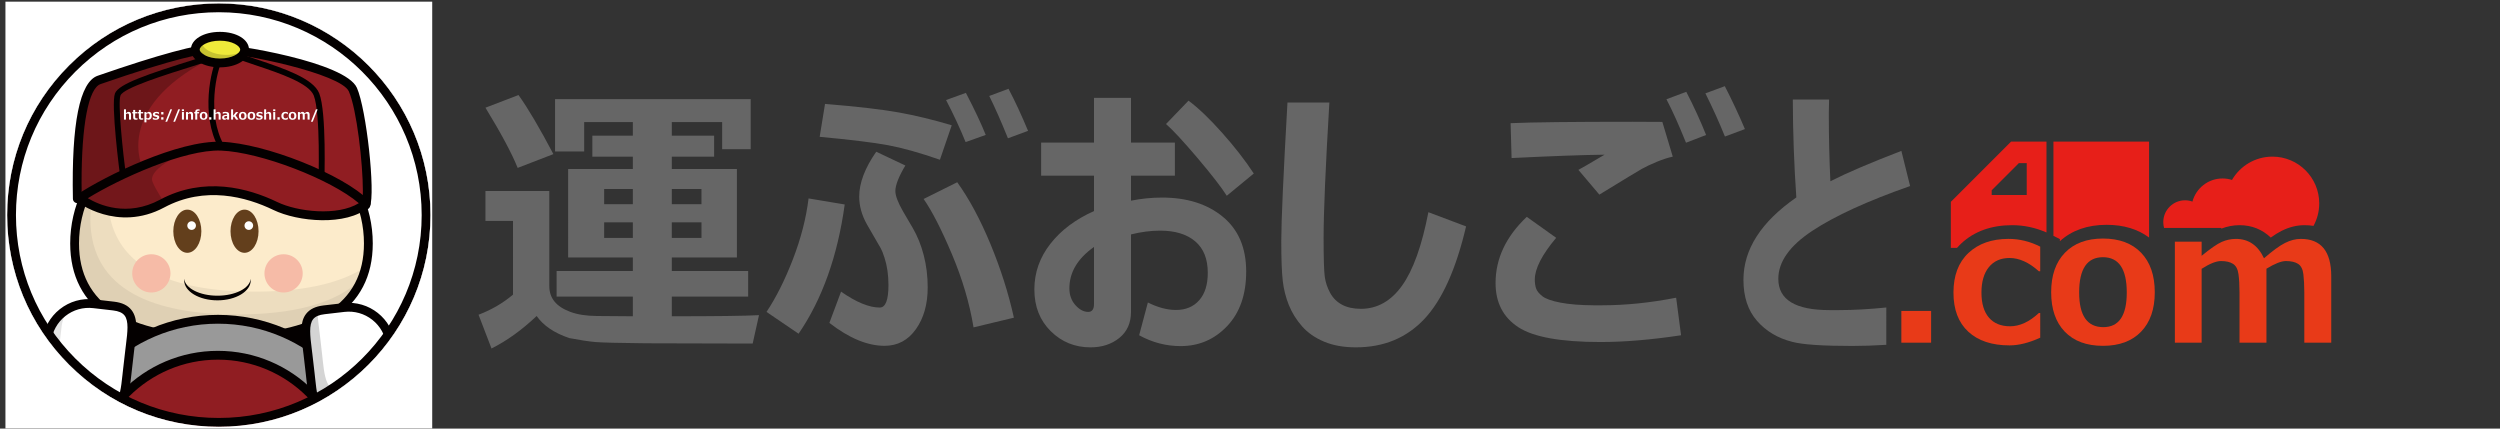 <?xml version="1.0" encoding="utf-8"?>
<!-- Generator: Adobe Illustrator 16.0.0, SVG Export Plug-In . SVG Version: 6.00 Build 0)  -->
<!DOCTYPE svg PUBLIC "-//W3C//DTD SVG 1.1//EN" "http://www.w3.org/Graphics/SVG/1.1/DTD/svg11.dtd">
<svg version="1.1" id="レイヤー_2" xmlns="http://www.w3.org/2000/svg" xmlns:xlink="http://www.w3.org/1999/xlink" x="0px"
	 y="0px" width="350px" height="60px" viewBox="0 0 350 60" enable-background="new 0 0 350 60" xml:space="preserve">
<rect x="0" y="0" width="350" height="60" fill="#333333" stroke="none"/>
<g>
	<path fill="#FFFFFF" d="M9.679,9.157C4.082,14.754,1,22.196,1,30.113s3.082,15.358,8.679,20.956
		c5.598,5.596,13.04,8.68,20.956,8.68c16.341,0,29.635-13.295,29.635-29.635c0-16.341-13.294-29.636-29.635-29.636
		C22.719,0.477,15.277,3.56,9.679,9.157z"/>
</g>
<path fill="#666666" d="M106.26,44.12l-0.886,3.979L90.41,48.06c-3.834-0.04-6.196-0.1-7.089-0.177
	c-0.892-0.079-2.099-0.263-3.623-0.553c-2.1-0.709-3.623-1.737-4.568-3.091c-2.061,1.956-4.167,3.473-6.32,4.549l-1.812-4.725
	c1.824-0.696,3.433-1.636,4.824-2.817V30.93h-3.859v-4.194h8.939v13.31c0,0.84,0.239,1.56,0.718,2.157
	c0.479,0.597,1.218,1.083,2.216,1.455c0.997,0.376,2.238,0.569,3.721,0.582l5.041,0.04v-2.758H77.926v-3.583h10.672v-1.892h-9.057
	V23.663h9.057v-1.732h-5.67v-2.935h5.67v-1.909h-6.813v4.116H77.71v-7.325h27.388v7.009H101.1v-3.8h-7.049v1.909h5.927v2.935h-5.927
	v1.732h9.117v12.384h-9.117v1.892h10.691v3.583H94.051v2.758C100.273,44.279,104.343,44.227,106.26,44.12z M77.474,21.576
	l-5.001,1.93c-0.802-2.008-2.305-4.817-4.509-8.428l4.627-1.773C73.902,15.131,75.531,17.888,77.474,21.576z M84.582,28.586h4.016
	v-2.127h-4.016V28.586z M88.598,31.126h-4.016v2.185h4.016V31.126z M94.051,28.586h4.156v-2.127h-4.156V28.586z M98.208,31.126
	h-4.156v2.185h4.156V31.126z"/>
<path fill="#666666" d="M118.26,28.626c-0.997,7.231-3.15,13.264-6.458,18.095l-4.49-3.054c1.339-2.007,2.57-4.462,3.692-7.362
	c1.122-2.902,1.854-5.743,2.196-8.526L118.26,28.626z M133.243,17.54l-1.653,4.825c-2.835-0.985-5.26-1.665-7.275-2.038
	c-2.016-0.375-5.201-0.765-9.56-1.172l0.749-4.607c4.489,0.367,7.922,0.765,10.297,1.191
	C128.177,16.165,130.658,16.766,133.243,17.54z M116.113,45.206l1.635-4.374c2.126,1.482,3.931,2.225,5.414,2.225
	c0.815,0,1.222-1.05,1.222-3.15c0-0.695-0.046-1.364-0.138-2.008c-0.092-0.642-0.233-1.257-0.424-1.84
	c-0.19-0.584-0.357-1.008-0.502-1.271c-0.144-0.263-0.801-1.396-1.969-3.406c-0.708-1.272-1.063-2.561-1.063-3.859
	c0-1.902,0.794-3.997,2.383-6.281l4.076,1.929c-0.932,1.563-1.398,2.757-1.398,3.583c0,0.644,0.361,1.596,1.083,2.856l1.339,2.283
	c0.668,1.142,1.187,2.426,1.555,3.85c0.367,1.425,0.551,2.924,0.551,4.499c0,2.35-0.551,4.297-1.655,5.849
	c-1.102,1.55-2.565,2.323-4.389,2.323C121.443,48.414,118.87,47.343,116.113,45.206z M141.946,44.475l-5.65,1.358
	c-0.552-3.359-1.562-6.779-3.032-10.257c-1.471-3.479-2.791-6.051-3.958-7.719l4.706-2.343c1.681,2.337,3.232,5.225,4.658,8.663
	C140.092,37.617,141.187,41.049,141.946,44.475z M138.001,18.889l-2.816,1.004c-0.773-1.903-1.685-3.865-2.737-5.887l2.777-1.004
	C136.446,15.352,137.372,17.314,138.001,18.889z M143.929,18.319l-2.816,1.042c-0.984-2.429-1.859-4.404-2.62-5.926l2.699-1.005
	C142.099,14.15,143.01,16.113,143.929,18.319z"/>
<path fill="#666666" d="M159.48,46.937l1.221-4.589c1.392,0.697,2.704,1.047,3.936,1.047c1.367,0,2.449-0.454,3.251-1.36
	c0.801-0.905,1.201-2.186,1.201-3.841c0-1.941-0.587-3.413-1.763-4.409c-1.174-0.998-2.811-1.496-4.911-1.496
	c-1.314,0-2.672,0.178-4.076,0.53v10.849c0,1.549-0.545,2.764-1.635,3.644s-2.434,1.318-4.036,1.318
	c-2.179,0-4.034-0.753-5.563-2.263s-2.294-3.458-2.294-5.849c0-2.35,0.749-4.478,2.246-6.389c1.498-1.91,3.531-3.436,6.103-4.578
	v-4.962h-7.403v-4.627h7.403v-6.261h5.179v6.261h6.144v4.627h-6.144v3.505c1.444-0.288,2.894-0.434,4.351-0.434
	c3.49,0,6.326,0.896,8.505,2.688c2.18,1.791,3.271,4.348,3.271,7.669c0,3.215-0.886,5.758-2.66,7.63
	c-1.772,1.871-3.945,2.806-6.515,2.806C163.253,48.453,161.319,47.947,159.48,46.937z M153.16,34.571
	c-2.298,1.628-3.446,3.558-3.446,5.789c0,0.945,0.283,1.733,0.847,2.364c0.564,0.627,1.161,0.942,1.792,0.942
	c0.539,0,0.807-0.372,0.807-1.12V34.571z M175.529,24.294l-3.781,3.111c-0.749-1.183-2.104-2.93-4.066-5.248
	c-1.963-2.316-3.442-3.916-4.439-4.795l3.149-3.269c1.364,1.011,2.935,2.511,4.706,4.5
	C172.871,20.583,174.347,22.482,175.529,24.294z"/>
<path fill="#666666" d="M205.251,31.697c-1.404,5.984-3.352,10.305-5.838,12.956c-2.488,2.652-5.688,3.976-9.599,3.976
	c-1.694,0-3.174-0.265-4.44-0.795c-1.267-0.533-2.297-1.252-3.092-2.157c-0.793-0.904-1.407-1.894-1.84-2.962
	c-0.433-1.072-0.719-2.207-0.857-3.407c-0.138-1.2-0.206-3.063-0.206-5.582c0-2.758,0.289-9.216,0.867-19.376h5.866
	c-0.539,9.071-0.808,15.378-0.808,18.923c0,2.888,0.056,4.72,0.167,5.492c0.111,0.776,0.361,1.52,0.748,2.235
	c0.389,0.716,0.939,1.268,1.656,1.654c0.714,0.388,1.597,0.581,2.647,0.581c2.296,0,4.22-1.082,5.769-3.248
	c1.55-2.167,2.776-5.592,3.683-10.279L205.251,31.697z"/>
<path fill="#666666" d="M235.349,46.937c-4.174,0.629-7.934,0.946-11.282,0.946c-5.565,0-9.405-0.696-11.52-2.087
	c-2.112-1.391-3.168-3.448-3.168-6.164c0-3.426,1.456-6.519,4.37-9.273l4.116,2.934c-1.996,2.376-2.993,4.325-2.993,5.848
	c0,0.46,0.058,0.87,0.177,1.23c0.118,0.362,0.41,0.725,0.876,1.095c0.465,0.366,1.313,0.668,2.54,0.903
	c1.227,0.237,2.786,0.361,4.676,0.374h1.104c3.32,0,6.793-0.354,10.415-1.063L235.349,46.937z M234.187,21.931
	c-0.682,0.145-1.44,0.391-2.273,0.739c-0.834,0.348-1.52,0.673-2.058,0.974c-0.539,0.301-2.521,1.503-5.947,3.604l-2.934-3.466
	c0.406-0.211,1.63-0.919,3.663-2.126c-3.111,0.038-7.449,0.197-13.016,0.472l-0.138-4.883c2.98-0.131,8.665-0.197,17.052-0.197
	c1.93,0,3.329,0.006,4.193,0.02L234.187,21.931z M238.854,18.898l-2.815,1.083c-0.998-2.481-1.909-4.509-2.738-6.084l2.777-1.044
	C237.113,14.849,238.039,16.864,238.854,18.898z M244.288,18.071l-2.796,1.043c-0.814-2.008-1.728-4.023-2.736-6.045l2.717-1.004
	C242.472,13.995,243.408,15.998,244.288,18.071z"/>
<path fill="none" d="M285.093,40.533l-0.638-0.571c-0.956-0.853-1.829-1.285-2.597-1.285c-0.704,0-0.977,0.217-1.166,0.453
	c-0.445,0.549-0.539,1.475-0.539,2.155c0,0.95,0.175,1.655,0.502,2.04c0.112,0.129,0.374,0.434,1.263,0.434
	c0.769,0,1.608-0.422,2.501-1.255l0.646-0.604h0.384c-0.012-0.218-0.017-0.438-0.017-0.665c0-0.238,0.008-0.471,0.019-0.702H285.093
	z"/>
<path fill="none" d="M294.925,38.566c-0.475,0-0.563,0.133-0.642,0.249c-0.137,0.201-0.45,0.843-0.45,2.457
	c0,2.607,0.714,2.607,1.142,2.607c0.455,0,0.537-0.121,0.609-0.23c0.129-0.19,0.435-0.811,0.435-2.377
	c0-1.614-0.315-2.256-0.45-2.457C295.489,38.699,295.402,38.566,294.925,38.566z"/>
<path fill="#E71F19" d="M288.384,33.765c1.671-1.519,3.868-2.291,6.541-2.291c2.372,0,4.365,0.599,5.946,1.782V19.821h-13.39v13.195
	l0.902,0.459V33.765z"/>
<path fill="#E71F19" d="M274.56,34.102c1.822-1.712,4.228-2.578,7.151-2.578c1.646,0,3.255,0.344,4.795,1.021V19.821h-4.952
	l-8.438,8.438v6.44h0.87C274.167,34.493,274.356,34.292,274.56,34.102z M278.837,26.637l3.795-3.795h1.11v4.462h-4.905V26.637z"/>
<path fill="#E71F19" d="M310.979,32.01c0.824-0.317,1.681-0.486,2.56-0.486c1.712,0,3.2,0.608,4.367,1.735
	c0.539-0.386,1.033-0.694,1.484-0.921l0,0c1.069-0.542,2.156-0.814,3.233-0.814c0.457,0,0.875,0.036,1.267,0.098
	c0.511-0.933,0.802-2.004,0.802-3.143c0-3.618-2.933-6.551-6.55-6.551c-2.42,0-4.531,1.311-5.664,3.263
	c-0.418-0.133-0.86-0.206-1.322-0.206c-2.023,0-3.716,1.373-4.216,3.237c-0.32-0.114-0.667-0.181-1.027-0.181
	c-1.688,0-3.056,1.369-3.056,3.058c0,0.282,0.042,0.555,0.113,0.814h8.009C310.979,31.913,310.979,32.002,310.979,32.01z"/>
<g>
	<defs>
		<circle id="SVGID_1_" cx="30.635" cy="30.729" r="29.018"/>
	</defs>
	<clipPath id="SVGID_2_">
		<use xlink:href="#SVGID_1_"  overflow="visible"/>
	</clipPath>
	<g clip-path="url(#SVGID_2_)">
		<g>
			<g>
				<g>
					<rect x="18.022" y="68.174" fill="#42BBBC" enable-background="new    " width="25.125" height="13.252"/>
					<path fill="#040000" d="M18.022,67.557c-0.342,0-0.618,0.275-0.618,0.617v13.252c0,0.342,0.276,0.619,0.618,0.619h25.125
						c0.341,0,0.618-0.277,0.618-0.619V68.174c0-0.342-0.276-0.617-0.618-0.617H18.022z M42.531,68.791c0,1.066,0,10.951,0,12.018
						c-1.146,0-22.746,0-23.892,0c0-1.066,0-10.951,0-12.018C19.785,68.791,41.385,68.791,42.531,68.791z"/>
				</g>
				<path opacity="0.45" fill="#040000" d="M31.073,82.205c0,0.268-0.219,0.486-0.488,0.486l0,0c-0.27,0-0.487-0.219-0.487-0.486
					v-6.424c0-0.27,0.217-0.488,0.487-0.488l0,0c0.269,0,0.488,0.219,0.488,0.488V82.205z"/>
			</g>
			<rect x="17.955" y="73.244" opacity="0.14" fill="#040000" width="25.361" height="2.564"/>
		</g>
		<g>
			<g>
				<g>
					<g>
						<rect x="17.723" y="80.479" fill="#BF8516" enable-background="new    " width="25.72" height="6.48"/>
						<path fill="#040000" d="M17.723,79.861c-0.341,0-0.617,0.277-0.617,0.617v6.48c0,0.34,0.276,0.617,0.617,0.617h25.72
							c0.341,0,0.618-0.277,0.618-0.617v-6.48c0-0.34-0.277-0.617-0.618-0.617H17.723z M42.825,81.096c0,0.902,0,4.34,0,5.244
							c-1.147,0-23.338,0-24.485,0c0-0.904,0-4.342,0-5.244C19.487,81.096,41.678,81.096,42.825,81.096z"/>
					</g>
					<polygon fill="#040000" points="30.994,84.303 30.171,84.303 29.759,80.6 31.406,80.6 					"/>
				</g>
				<g>
					<g>
						<path fill="#BF8516" enable-background="new    " d="M42.156,82.813c2.344,0,6.391,1.793,6.391,5.211s0,5.371,0,5.371
							s-3.408,2.117-8.523,2.117c-5.113,0-9.373-0.977-9.373-1.953c0-0.979,0-4.885,0-6.512
							C30.651,85.418,36.829,82.813,42.156,82.813z"/>
						<path fill="#040000" d="M30.034,87.047v6.512c0,2.541,9.892,2.57,9.991,2.57c5.231,0,8.704-2.119,8.85-2.209
							c0.181-0.113,0.291-0.311,0.291-0.525v-5.371c0-3.879-4.493-5.828-7.009-5.828C37.148,82.195,30.034,84.703,30.034,87.047z
							 M31.269,87.047c0-0.957,5.414-3.617,10.887-3.617c2.015,0,5.774,1.578,5.774,4.594c0,0,0,4.373,0,5.006
							c-0.875,0.467-3.829,1.865-7.906,1.865c-5.056,0-8.343-0.918-8.755-1.43C31.269,93.285,31.269,87.047,31.269,87.047z"/>
					</g>
					<g>
						<path fill="#BF8516" enable-background="new    " d="M18.933,82.977c-2.345,0-6.392,1.791-6.392,5.209c0,3.42,0,5.373,0,5.373
							s3.408,2.115,8.521,2.115c5.114,0,9.375-0.977,9.375-1.953s0-4.883,0-6.512S24.259,82.977,18.933,82.977z"/>
						<path fill="#040000" d="M11.924,88.186v5.373c0,0.213,0.11,0.41,0.292,0.523c0.146,0.09,3.618,2.209,8.847,2.209
							c0.101,0,9.993-0.029,9.993-2.57v-6.512c0-2.342-7.116-4.85-12.123-4.85C16.417,82.359,11.924,84.309,11.924,88.186z
							 M13.159,88.186c0-3.016,3.758-4.592,5.774-4.592c5.473,0,10.887,2.658,10.887,3.615c0,0,0,6.24,0,6.42
							c-0.413,0.51-3.701,1.428-8.758,1.428c-4.076,0-7.029-1.396-7.904-1.865C13.159,92.559,13.159,88.186,13.159,88.186z"/>
					</g>
				</g>
				<path opacity="0.13" fill="#040000" d="M32.978,85.498c-1.046,1.426,1.981,5.523,15.57,2.525
					c0.007,2.699,0.292,5.455,0.292,5.455s-8.119,4.189-18.402,0.242c0.26-2.24,0.641-6.891,0.641-6.891S31.742,85.5,32.978,85.498z
					"/>
				<path opacity="0.14" fill="#040000" d="M13.031,87.588c2.755,1.9,16.362,0.951,15.483-1.994c2.137,1.453,1.995,1.9,1.995,1.9
					l-0.19,6.553c0,0-9.403,3.42-17.856-0.283C12.272,90.914,13.031,87.588,13.031,87.588z"/>
				
					<ellipse transform="matrix(0.971 0.238 -0.238 0.971 21.661 -8.038)" opacity="0.52" fill="#FFFFFF" cx="44.137" cy="85.737" rx="2.328" ry="1.185"/>
			</g>
			
				<ellipse transform="matrix(0.975 -0.222 0.222 0.975 -18.552 6.195)" opacity="0.52" fill="#FFFFFF" cx="18.288" cy="85.642" rx="2.328" ry="1.187"/>
		</g>
		<g>
			<path fill="#901D22" stroke="#040000" stroke-width="3" stroke-linecap="round" stroke-linejoin="round" d="M46.997,70.398
				c0,0.818-0.333,1.563-0.87,2.1s-1.278,0.867-2.098,0.867H29.606H17.241c-0.82,0-1.561-0.33-2.099-0.867
				c-0.537-0.537-0.868-1.281-0.868-2.1v-9.615l3.338-10.438c0-0.82,0.331-1.561,0.869-2.098c0.537-0.537,1.279-0.869,2.099-0.869
				h20.111c0.82,0,1.561,0.332,2.098,0.869s0.87,1.277,0.87,2.098l3.338,10.438V70.398z"/>
			<path fill="#040000" d="M40.691,46.762H20.58c-0.958,0-1.859,0.371-2.535,1.051c-0.644,0.643-1.002,1.49-1.036,2.396
				c-0.032,0.096-3.323,10.387-3.323,10.387c-0.02,0.061-0.03,0.123-0.03,0.188v9.615c0,0.959,0.373,1.859,1.05,2.535
				c0.677,0.678,1.577,1.051,2.535,1.051H44.03c0.958,0,1.858-0.373,2.535-1.051c0.677-0.676,1.05-1.576,1.05-2.535v-9.615
				c0-0.064-0.01-0.127-0.03-0.188c0,0-3.291-10.291-3.323-10.387c-0.035-0.906-0.393-1.754-1.037-2.396
				C42.549,47.133,41.648,46.762,40.691,46.762z M18.2,50.535c0.019-0.063,0.029-0.125,0.029-0.189c0-0.627,0.245-1.217,0.688-1.66
				c0.444-0.445,1.034-0.689,1.662-0.689h20.111c0.628,0,1.218,0.244,1.661,0.688c0.445,0.445,0.69,1.035,0.69,1.662
				c0,0.064,0.01,0.127,0.029,0.189c0,0,3.251,10.164,3.31,10.344c0,0.189,0,9.52,0,9.52c0,0.627-0.245,1.219-0.689,1.662
				c-0.443,0.443-1.034,0.688-1.661,0.688H17.241c-0.628,0-1.218-0.244-1.662-0.688c-0.444-0.443-0.688-1.033-0.688-1.662
				c0,0,0-9.33,0-9.52C14.949,60.699,18.2,50.535,18.2,50.535z"/>
		</g>
		<g>
			<g>
				<path fill="#42BBBC" enable-background="new    " d="M44.385,71.535c0,1.229-0.997,2.225-2.226,2.225H19.11
					c-1.229,0-2.225-0.996-2.225-2.225v-7.223c0-1.229,0.996-2.225,2.225-2.225h23.049c1.229,0,2.226,0.996,2.226,2.225V71.535z"/>
				<path fill="#040000" d="M19.11,61.469c-0.759,0-1.474,0.297-2.01,0.834s-0.832,1.25-0.832,2.01v7.223
					c0,1.566,1.274,2.842,2.842,2.842h23.049c1.568,0,2.843-1.275,2.843-2.842v-7.223c0-0.76-0.294-1.473-0.832-2.01
					c-0.537-0.537-1.252-0.834-2.011-0.834H19.11z M17.503,71.535v-7.223c0-0.43,0.167-0.832,0.471-1.137
					c0.303-0.305,0.707-0.471,1.136-0.471h23.049c0.431,0,0.833,0.166,1.138,0.471c0.304,0.305,0.471,0.707,0.471,1.137v7.223
					c0,0.887-0.721,1.607-1.608,1.607H19.11C18.224,73.143,17.503,72.422,17.503,71.535z"/>
			</g>
			<path opacity="0.18" fill="#040000" d="M42.159,71.289H19.11c-1.229,0-2.225-0.994-2.225-2.225v2.471
				c0,1.229,0.996,2.225,2.225,2.225h23.049c1.229,0,2.226-0.996,2.226-2.225v-2.471C44.385,70.295,43.388,71.289,42.159,71.289z"/>
			<path opacity="0.18" fill="#040000" d="M19.11,64.557h23.049c1.229,0,2.226,0.998,2.226,2.227v-2.471
				c0-1.229-0.997-2.225-2.226-2.225H19.11c-1.229,0-2.225,0.996-2.225,2.225v2.471C16.885,65.555,17.881,64.557,19.11,64.557z"/>
		</g>
		<path opacity="0.38" fill="#FFFFFF" d="M42.983,65.885c0,0.236-0.191,0.428-0.428,0.428h-23.84c-0.236,0-0.428-0.191-0.428-0.428
			l0,0c0-0.236,0.192-0.428,0.428-0.428h23.84C42.792,65.457,42.983,65.648,42.983,65.885L42.983,65.885z"/>
		<g>
			<g>
				<g>
					<g>
						<path fill="#FCEBCB" enable-background="new    " d="M51.571,34.088c0,10.156-9.206,13.371-20.563,13.371
							c-11.357,0-20.563-3.215-20.563-13.371c0-10.157,9.206-18.391,20.563-18.391C42.365,15.697,51.571,23.931,51.571,34.088z"/>
						<path fill="#040000" d="M9.828,34.088c0,9.15,7.324,13.988,21.18,13.988c13.856,0,21.18-4.838,21.18-13.988
							c0-10.481-9.501-19.008-21.18-19.008C19.328,15.08,9.828,23.606,9.828,34.088z M11.062,34.088
							c0-9.8,8.948-17.774,19.946-17.774c10.999,0,19.945,7.974,19.945,17.774c0,8.461-6.71,12.754-19.945,12.754
							C17.772,46.842,11.062,42.549,11.062,34.088z"/>
					</g>
					<path opacity="0.06" fill="#040000" d="M15.109,27.458c0-2.193,0.431-4.294,1.218-6.243c-3.637,3.316-5.882,7.859-5.882,12.873
						c0,10.156,9.206,13.371,20.563,13.371c10.042,0,18.397-2.516,20.198-10.119c-3.77,2.525-9.329,3.488-15.533,3.488
						C24.316,40.828,15.109,37.615,15.109,27.458z"/>
					<path opacity="0.06" fill="#040000" d="M12.654,30.651c0-2.627,0.621-5.122,1.729-7.381c-2.475,3.036-3.938,6.773-3.938,10.818
						c0,10.156,9.206,13.371,20.563,13.371c9.321,0,17.189-2.168,19.711-8.563c-3.623,3.76-10.105,5.123-17.501,5.123
						C21.861,44.02,12.654,40.807,12.654,30.651z"/>
				</g>
			</g>
			<g>
				<path fill="#040000" d="M30.444,41.398c-2.49,0-4.52-1.041-4.648-2.35c-0.007,0.064-0.014,0.129-0.014,0.193
					c0,1.551,2.088,2.807,4.662,2.807c2.573,0,4.661-1.256,4.661-2.807c0-0.064-0.006-0.129-0.012-0.193
					C34.964,40.357,32.935,41.398,30.444,41.398z"/>
				<g>
					<circle fill="#F6BBA7" cx="21.187" cy="38.273" r="2.678"/>
					<circle fill="#F6BBA7" cx="39.701" cy="38.273" r="2.678"/>
				</g>
				<g>
					<ellipse fill="#633F1C" cx="26.227" cy="32.371" rx="1.964" ry="3.023"/>
					<path fill="#FFFFFF" d="M27.432,31.58c0,0.336-0.271,0.607-0.606,0.607c-0.334,0-0.605-0.271-0.605-0.607
						c0-0.332,0.271-0.604,0.605-0.604C27.16,30.976,27.432,31.248,27.432,31.58z"/>
				</g>
				<g>
					<ellipse fill="#633F1C" cx="34.234" cy="32.371" rx="1.963" ry="3.023"/>
					<path fill="#FFFFFF" d="M35.438,31.58c0,0.336-0.271,0.607-0.605,0.607c-0.334,0-0.605-0.271-0.605-0.607
						c0-0.332,0.271-0.604,0.605-0.604C35.167,30.976,35.438,31.248,35.438,31.58z"/>
				</g>
			</g>
		</g>
		<g>
			<g>
				<path fill="#901D22" d="M51.213,28.725c0.678-1.698-0.453-13.124-1.811-16.179S33.451,6.775,30.057,6.775
					s-13.237,3.394-16.179,4.413c-2.941,1.019-3.167,10.861-3.053,16.631C10.824,27.819,36.392,20.125,51.213,28.725z"/>
				<path fill="#040000" d="M13.676,10.604c-2.512,0.871-3.679,6.666-3.47,17.228c0.003,0.193,0.098,0.375,0.254,0.488
					s0.356,0.147,0.541,0.092c0.253-0.077,25.485-7.517,39.902,0.847c0.155,0.09,0.342,0.108,0.512,0.05
					c0.17-0.059,0.305-0.188,0.371-0.354c0.792-1.979-0.484-13.656-1.819-16.659C48.369,8.7,32.914,6.158,30.057,6.158
					C27.71,6.158,22.198,7.654,13.676,10.604z M11.419,25.611c0-8.136,0.97-13.254,2.661-13.84
					c10.454-3.619,14.458-4.378,15.977-4.378c3.881,0,17.685,2.935,18.782,5.403c1.117,2.512,1.963,10.199,1.963,13.862
					c0,0.445-0.012,0.829-0.039,1.139c-13.653-7.283-34.937-2.008-39.331-0.793C11.427,26.536,11.419,26.061,11.419,25.611z"/>
			</g>
			<g>
				<path fill="#040000" d="M30.157,7.402l-2.823,0.892c-6.65,2.086-10.726,3.449-11.238,4.783
					c-0.585,1.524,0.628,10.903,0.768,11.968c0.03,0.225,0.236,0.383,0.462,0.353c0.226-0.029,0.384-0.236,0.354-0.461
					c-0.519-3.94-1.2-10.564-0.815-11.564c0.407-1.06,6.123-2.853,10.715-4.292l2.829-0.894c0.216-0.069,0.335-0.299,0.267-0.516
					S30.374,7.333,30.157,7.402z"/>
			</g>
			<g>
				<path fill="#040000" d="M30.485,7.827c-1.005,1.887-2.402,8.261,0.116,12.838c0.11,0.198,0.36,0.271,0.559,0.161
					c0.199-0.109,0.272-0.359,0.162-0.558c-2.364-4.299-1.055-10.282-0.11-12.054c0.107-0.201,0.031-0.45-0.169-0.557
					S30.592,7.626,30.485,7.827z"/>
			</g>
			<g>
				<path fill="#040000" d="M32.279,7.409c-0.087,0.21,0.011,0.451,0.221,0.539c0.94,0.394,2.128,0.794,3.387,1.217
					c3.281,1.103,7.363,2.475,8.042,4.21c0.977,2.494,0.655,12.184,0.652,12.281c-0.008,0.228,0.17,0.418,0.397,0.426
					c0.227,0.007,0.417-0.17,0.426-0.398c0.013-0.405,0.329-9.958-0.708-12.608c-0.818-2.094-4.924-3.475-8.547-4.691
					c-1.242-0.418-2.417-0.813-3.33-1.195C32.608,7.101,32.367,7.2,32.279,7.409z"/>
			</g>
			<g>
				<ellipse fill="#EFEA3A" enable-background="new    " cx="30.792" cy="6.945" rx="3.451" ry="1.867"/>
				<path fill="#040000" d="M26.724,6.945c0,1.416,1.749,2.484,4.068,2.484c2.319,0,4.068-1.068,4.068-2.484
					s-1.75-2.483-4.068-2.483C28.473,4.461,26.724,5.529,26.724,6.945z M27.959,6.945c0-0.509,1.103-1.249,2.833-1.249
					c1.729,0,2.833,0.739,2.833,1.249c0,0.51-1.104,1.25-2.833,1.25C29.062,8.194,27.959,7.455,27.959,6.945z"/>
			</g>
			<path opacity="0.17" fill="#040000" d="M28.252,5.82c0-0.048,0.007-0.096,0.014-0.143c-0.573,0.332-0.925,0.777-0.925,1.267
				c0,1.031,1.545,1.867,3.451,1.867c1.816,0,3.301-0.76,3.437-1.723c-0.63,0.367-1.528,0.598-2.527,0.598
				C29.796,7.687,28.252,6.851,28.252,5.82z"/>
			<g>
				<path fill="#901D22" d="M11.163,27.741c3.733-2.489,13.916-7.502,19.8-7.276c5.882,0.227,16.665,4.44,20.286,8.061
					c-2.942,2.49-9.426,1.895-12.707,0.311c-3.28-1.583-9.503-3.733-15.839-0.339C16.367,31.891,11.163,27.741,11.163,27.741z"/>
				<path fill="#040000" d="M10.82,27.228c-0.164,0.109-0.266,0.291-0.274,0.487c-0.009,0.198,0.078,0.386,0.232,0.509
					c0.055,0.044,5.599,4.364,12.216,0.818c5.701-3.055,11.456-1.494,15.279,0.351c3.431,1.657,10.179,2.306,13.375-0.396
					c0.131-0.111,0.21-0.272,0.217-0.446c0.008-0.172-0.058-0.34-0.18-0.462c-3.691-3.692-14.524-8.004-20.7-8.242
					C24.982,19.618,14.727,24.624,10.82,27.228z M30.938,21.083c5.54,0.212,15.369,4.016,19.298,7.362
					c-2.985,1.84-8.569,1.216-11.426-0.164c-4.082-1.97-10.24-3.626-16.399-0.328c-4.626,2.479-8.545,0.737-10.119-0.203
					C16.714,25.021,25.805,20.886,30.938,21.083z"/>
			</g>
			<path opacity="0.25" fill="#040000" d="M27.341,6.945c-2.598,1.372-13.592,3.371-14.84,6.119s-1.926,11.866-1.338,14.677
				c3.587-1.936,8.833-4.185,8.833-4.185s-4.247-8.244,9.245-15.24C28.242,7.068,27.341,6.945,27.341,6.945z"/>
			<path opacity="0.2" fill="#040000" d="M24.513,22.021c-1.554,0.802-3.643,2.25-3.161,3.428c0.481,1.179,1.607,2.838,1.607,2.838
				s-3.75,1.983-6.214,1.554s-5.517-1.982-5.517-1.982S20.549,22.556,24.513,22.021z"/>
		</g>
		<g>
			<path fill="#999999" d="M7.234,67.977c0,12.836,10.442,23.279,23.278,23.279S53.79,80.813,53.79,67.977
				S43.347,44.699,30.512,44.699S7.234,55.141,7.234,67.977z M12.271,67.977c0-10.059,8.182-18.242,18.24-18.242
				c10.058,0,18.241,8.184,18.241,18.242s-8.183,18.24-18.241,18.24C20.453,86.217,12.271,78.035,12.271,67.977z"/>
			<path fill="#040000" d="M6.617,67.977c0,13.176,10.719,23.896,23.895,23.896c13.175,0,23.896-10.721,23.896-23.896
				c0-13.174-10.72-23.895-23.896-23.895C17.336,44.082,6.617,54.803,6.617,67.977z M7.851,67.977
				c0-12.494,10.166-22.66,22.661-22.66s22.661,10.166,22.661,22.66c0,12.496-10.166,22.66-22.661,22.66S7.851,80.473,7.851,67.977z
				"/>
			<path fill="#040000" d="M11.654,67.977c0,10.398,8.459,18.859,18.857,18.859c10.399,0,18.858-8.461,18.858-18.859
				s-8.459-18.859-18.858-18.859C20.114,49.117,11.654,57.578,11.654,67.977z M12.888,67.977c0-9.719,7.906-17.625,17.624-17.625
				s17.624,7.906,17.624,17.625s-7.906,17.625-17.624,17.625S12.888,77.695,12.888,67.977z"/>
		</g>
		<g>
			<g>
				<g>
					<path fill="#FFFFFF" enable-background="new    " d="M17.844,51.781c-0.378,3.252-0.375,5.924-3.627,5.547l-2.771-0.32
						c-3.251-0.377-5.583-3.32-5.206-6.572l0.313-2.703c0.376-3.252,3.319-5.584,6.571-5.207l2.771,0.32
						c3.252,0.377,2.639,2.979,2.262,6.23L17.844,51.781z"/>
					<path fill="#040000" d="M8.377,43.283c-1.371,1.086-2.236,2.641-2.436,4.379l-0.314,2.703c-0.416,3.586,2.164,6.84,5.748,7.256
						l2.77,0.322c1.127,0.129,1.991-0.061,2.644-0.582c1.172-0.936,1.362-2.697,1.582-4.734l0.086-0.773
						c0-0.002,0.313-2.707,0.313-2.707l0.094-0.771c0.113-0.91,0.218-1.764,0.218-2.535c0-0.955-0.162-1.785-0.675-2.438
						c-0.516-0.656-1.314-1.039-2.441-1.17l-2.77-0.32C11.459,41.711,9.748,42.199,8.377,43.283z M14.287,56.715l-2.77-0.32
						c-2.909-0.338-5-2.979-4.664-5.887l0.314-2.705c0.163-1.408,0.865-2.67,1.976-3.551c1.112-0.881,2.501-1.277,3.91-1.113
						l2.77,0.32c0.784,0.09,1.311,0.32,1.614,0.707c0.608,0.773,0.42,2.295,0.201,4.057l-0.094,0.781l-0.313,2.707c0,0,0.001,0,0,0
						l-0.087,0.783c-0.19,1.764-0.354,3.289-1.124,3.902C15.636,56.703,15.07,56.807,14.287,56.715z M18.457,51.854L18.457,51.854
						L18.457,51.854z"/>
				</g>
				<path opacity="0.11" fill="#040000" d="M16.274,55.406l-2.77-0.32c-3.252-0.375-5.584-3.318-5.206-6.568l0.314-2.707
					c0.109-0.947,0.442-1.814,0.932-2.563c-1.6,0.898-2.764,2.521-2.991,4.484L6.24,50.436c-0.377,3.252,1.955,6.195,5.206,6.572
					l2.771,0.32c1.872,0.219,2.664-0.58,3.072-1.914C16.99,55.451,16.657,55.451,16.274,55.406z"/>
				<path opacity="0.65" fill="#FFFFFF" d="M16.207,49.234c-0.068,0.643-0.642,1.105-1.283,1.039l0,0
					c-0.641-0.068-1.105-0.643-1.038-1.283l0.346-3.275c0.067-0.641,0.642-1.104,1.282-1.037l0,0
					c0.641,0.068,1.105,0.643,1.038,1.283L16.207,49.234z"/>
			</g>
			<g>
				<g>
					<path fill="#FFFFFF" enable-background="new    " d="M43.427,52.309c0.376,3.252,0.375,5.924,3.626,5.547l2.771-0.32
						c3.252-0.377,5.583-3.318,5.206-6.572l-0.313-2.705c-0.377-3.252-3.319-5.582-6.572-5.205l-2.771,0.32
						c-3.252,0.377-2.638,2.979-2.261,6.23L43.427,52.309z"/>
					<path fill="#040000" d="M48.075,42.439l-2.77,0.32c-1.126,0.131-1.925,0.514-2.441,1.17c-0.927,1.178-0.709,2.936-0.457,4.973
						l0.094,0.771l0.312,2.705l0.086,0.775c0.22,2.037,0.41,3.799,1.581,4.734c0.653,0.521,1.518,0.711,2.644,0.58l2.77-0.32
						c3.585-0.416,6.164-3.672,5.749-7.256l-0.313-2.703C54.915,44.604,51.66,42.023,48.075,42.439z M43.728,49.533l-0.095-0.783
						c-0.108-0.875-0.209-1.689-0.209-2.383c0-0.705,0.104-1.285,0.411-1.676c0.303-0.385,0.829-0.615,1.612-0.703l2.77-0.322
						c1.409-0.164,2.798,0.232,3.91,1.111c1.112,0.883,1.814,2.145,1.977,3.553l0.313,2.703c0.337,2.91-1.754,5.551-4.664,5.889
						l-2.77,0.32c-0.783,0.09-1.35-0.014-1.732-0.318c-0.769-0.613-0.933-2.139-1.125-3.904l-0.086-0.783L43.728,49.533z
						 M44.041,52.236L44.041,52.236L44.041,52.236z M44.041,52.236L44.041,52.236L44.041,52.236z"/>
				</g>
				<path opacity="0.17" fill="#040000" d="M48.701,54.975c-3.253,0.377-3.251-2.295-3.627-5.547l-0.313-2.705
					c-0.134-1.156-0.295-2.225-0.305-3.145c-2.194,0.748-1.678,3.125-1.342,6.025l0.313,2.705c0.376,3.252,0.375,5.924,3.626,5.547
					l2.771-0.32c2.542-0.295,4.513-2.158,5.077-4.51c-0.903,0.875-2.086,1.473-3.431,1.627L48.701,54.975z"/>
				
					<ellipse transform="matrix(0.988 -0.153 0.153 0.988 -6.727 8.382)" opacity="0.62" fill="#FFFFFF" cx="51.165" cy="47.955" rx="1.304" ry="2.47"/>
			</g>
		</g>
	</g>
</g>
<g>
	<path fill="#040000" d="M9.679,9.157C4.082,14.754,1,22.196,1,30.113s3.082,15.358,8.679,20.956
		c5.598,5.596,13.04,8.68,20.956,8.68c16.341,0,29.635-13.295,29.635-29.635c0-16.341-13.294-29.636-29.635-29.636
		C22.719,0.477,15.277,3.56,9.679,9.157z M10.552,50.195C5.188,44.83,2.234,37.699,2.234,30.113c0-7.586,2.954-14.718,8.318-20.082
		c5.365-5.365,12.496-8.319,20.083-8.319c15.661,0,28.4,12.74,28.4,28.401c0,15.659-12.74,28.401-28.4,28.401
		C23.048,58.514,15.917,55.559,10.552,50.195z"/>
</g>
<g>
	<path fill="#FFFFFF" d="M18.346,16.745h-0.282v-0.526c0-0.148-0.017-0.239-0.049-0.274c-0.033-0.036-0.085-0.053-0.159-0.053
		c-0.061,0-0.135,0.027-0.22,0.081v0.773h-0.28v-1.437h0.28v0.528c0.088-0.072,0.158-0.119,0.21-0.142
		c0.053-0.023,0.107-0.035,0.165-0.035c0.222,0,0.334,0.131,0.334,0.392V16.745z"/>
	<path fill="#FFFFFF" d="M19.251,16.739c-0.076,0.018-0.155,0.027-0.24,0.027c-0.126,0-0.218-0.026-0.276-0.081
		c-0.059-0.053-0.088-0.141-0.088-0.26v-0.55h-0.139v-0.187h0.14v-0.296h0.279v0.296h0.324v0.187h-0.324v0.435
		c0,0.112,0.014,0.185,0.042,0.22c0.028,0.034,0.077,0.051,0.145,0.051c0.043,0,0.086-0.011,0.129-0.032h0.008V16.739z"/>
	<path fill="#FFFFFF" d="M20.047,16.739c-0.075,0.018-0.155,0.027-0.24,0.027c-0.126,0-0.218-0.026-0.277-0.081
		c-0.058-0.053-0.088-0.141-0.088-0.26v-0.55h-0.139v-0.187h0.14v-0.296h0.28v0.296h0.324v0.187h-0.324v0.435
		c0,0.112,0.015,0.185,0.042,0.22c0.029,0.034,0.077,0.051,0.144,0.051c0.044,0,0.086-0.011,0.129-0.032h0.008V16.739z"/>
	<path fill="#FFFFFF" d="M20.5,16.671v0.455h-0.28v-1.438h0.28v0.143c0.082-0.069,0.148-0.115,0.2-0.137
		c0.051-0.022,0.105-0.034,0.163-0.034c0.123,0,0.219,0.048,0.287,0.142c0.068,0.095,0.103,0.228,0.103,0.398
		c0,0.168-0.044,0.303-0.13,0.407c-0.087,0.104-0.194,0.156-0.323,0.156C20.709,16.762,20.61,16.731,20.5,16.671z M20.5,15.95v0.582
		c0.051,0.022,0.107,0.031,0.171,0.031c0.194,0,0.291-0.117,0.291-0.353c0-0.223-0.081-0.335-0.244-0.335
		C20.652,15.876,20.579,15.901,20.5,15.95z"/>
	<path fill="#FFFFFF" d="M21.392,16.695v-0.259h0.011c0.125,0.102,0.258,0.153,0.397,0.153c0.142,0,0.213-0.039,0.213-0.116
		c0-0.031-0.012-0.054-0.033-0.07c-0.022-0.017-0.062-0.031-0.119-0.044c-0.039-0.007-0.095-0.02-0.169-0.036
		c-0.073-0.017-0.13-0.039-0.172-0.068c-0.042-0.029-0.072-0.064-0.093-0.105c-0.019-0.042-0.029-0.089-0.029-0.144
		c0-0.103,0.045-0.187,0.134-0.251c0.089-0.063,0.209-0.096,0.36-0.096c0.133,0,0.253,0.023,0.361,0.07v0.247h-0.008
		c-0.122-0.087-0.24-0.131-0.355-0.131c-0.058,0-0.108,0.011-0.147,0.034c-0.04,0.021-0.06,0.049-0.06,0.082
		c0,0.038,0.013,0.064,0.037,0.081s0.066,0.031,0.123,0.045c0.074,0.013,0.147,0.029,0.22,0.048c0.073,0.018,0.13,0.051,0.173,0.1
		c0.042,0.048,0.062,0.109,0.062,0.185c0,0.107-0.045,0.193-0.136,0.258c-0.092,0.064-0.214,0.096-0.369,0.096
		C21.641,16.774,21.507,16.748,21.392,16.695z"/>
	<path fill="#FFFFFF" d="M22.88,16.021h-0.312v-0.333h0.312V16.021z M22.88,16.745h-0.312v-0.332h0.312V16.745z"/>
	<path fill="#FFFFFF" d="M24.09,15.309l-0.691,1.731h-0.246l0.69-1.731H24.09z"/>
	<path fill="#FFFFFF" d="M25.201,15.309l-0.692,1.731h-0.246l0.691-1.731H25.201z"/>
	<path fill="#FFFFFF" d="M25.76,15.557h-0.301v-0.249h0.301V15.557z M25.75,16.745h-0.281v-1.057h0.281V16.745z"/>
	<path fill="#FFFFFF" d="M27.029,16.745h-0.282v-0.526c0-0.148-0.017-0.239-0.049-0.274c-0.033-0.036-0.086-0.053-0.159-0.053
		c-0.06,0-0.133,0.027-0.219,0.081v0.773h-0.28v-1.057h0.28v0.148c0.087-0.072,0.158-0.119,0.21-0.142s0.108-0.035,0.165-0.035
		c0.223,0,0.334,0.131,0.334,0.392V16.745z"/>
	<path fill="#FFFFFF" d="M27.944,15.511h-0.007c-0.047-0.014-0.092-0.021-0.135-0.021c-0.074,0-0.126,0.014-0.154,0.039
		c-0.028,0.026-0.042,0.074-0.042,0.141v0.019h0.266v0.187h-0.256v0.871h-0.281v-0.871h-0.145v-0.187h0.145v-0.036
		c0-0.235,0.129-0.354,0.389-0.354c0.085,0,0.159,0.005,0.219,0.017V15.511z"/>
	<path fill="#FFFFFF" d="M28.503,16.778c-0.171,0-0.304-0.05-0.399-0.148c-0.095-0.099-0.143-0.236-0.143-0.412
		c0-0.176,0.048-0.314,0.144-0.413c0.096-0.099,0.229-0.149,0.398-0.149c0.171,0,0.305,0.05,0.4,0.149s0.142,0.237,0.142,0.413
		c0,0.176-0.047,0.313-0.142,0.412C28.808,16.729,28.674,16.778,28.503,16.778z M28.503,15.851c-0.166,0-0.249,0.124-0.249,0.37
		c0,0.242,0.084,0.362,0.253,0.362c0.164,0,0.246-0.12,0.246-0.362C28.753,15.974,28.669,15.851,28.503,15.851z"/>
	<path fill="#FFFFFF" d="M29.591,16.745h-0.312v-0.332h0.312V16.745z"/>
	<path fill="#FFFFFF" d="M30.895,16.745h-0.282v-0.526c0-0.148-0.016-0.239-0.049-0.274c-0.033-0.036-0.086-0.053-0.158-0.053
		c-0.061,0-0.134,0.027-0.22,0.081v0.773h-0.281v-1.437h0.281v0.528c0.087-0.072,0.157-0.119,0.21-0.142s0.108-0.035,0.165-0.035
		c0.223,0,0.334,0.131,0.334,0.392V16.745z"/>
	<path fill="#FFFFFF" d="M32.072,16.745h-0.278v-0.138c-0.086,0.075-0.156,0.12-0.208,0.139c-0.054,0.019-0.11,0.028-0.17,0.028
		c-0.092,0-0.169-0.03-0.229-0.09c-0.062-0.06-0.091-0.137-0.091-0.231c0-0.119,0.044-0.21,0.134-0.271s0.279-0.1,0.568-0.115
		v-0.028c0-0.066-0.022-0.114-0.068-0.144s-0.122-0.045-0.226-0.045c-0.073,0-0.175,0.028-0.309,0.083h-0.01v-0.222
		c0.141-0.034,0.269-0.051,0.383-0.051c0.178,0,0.307,0.029,0.387,0.087c0.079,0.057,0.118,0.149,0.118,0.274V16.745z
		 M31.794,16.488v-0.266c-0.184,0.015-0.299,0.039-0.345,0.07c-0.047,0.032-0.07,0.077-0.07,0.133c0,0.061,0.017,0.102,0.048,0.126
		c0.033,0.023,0.083,0.035,0.152,0.035C31.652,16.586,31.724,16.554,31.794,16.488z"/>
	<path fill="#FFFFFF" d="M33.382,16.745h-0.332l-0.297-0.46l-0.121,0.149v0.311h-0.278v-1.437h0.28v0.893l0.398-0.513h0.323
		l-0.375,0.457L33.382,16.745z"/>
	<path fill="#FFFFFF" d="M33.985,16.778c-0.17,0-0.304-0.05-0.398-0.148c-0.096-0.099-0.143-0.236-0.143-0.412
		c0-0.176,0.048-0.314,0.144-0.413c0.096-0.099,0.229-0.149,0.397-0.149c0.171,0,0.305,0.05,0.4,0.149s0.143,0.237,0.143,0.413
		c0,0.176-0.047,0.313-0.143,0.412C34.29,16.729,34.156,16.778,33.985,16.778z M33.985,15.851c-0.166,0-0.249,0.124-0.249,0.37
		c0,0.242,0.084,0.362,0.253,0.362c0.164,0,0.245-0.12,0.245-0.362C34.234,15.974,34.151,15.851,33.985,15.851z"/>
	<path fill="#FFFFFF" d="M35.2,16.778c-0.171,0-0.304-0.05-0.4-0.148c-0.095-0.099-0.143-0.236-0.143-0.412
		c0-0.176,0.048-0.314,0.145-0.413c0.095-0.099,0.229-0.149,0.398-0.149c0.171,0,0.304,0.05,0.399,0.149s0.143,0.237,0.143,0.413
		c0,0.176-0.048,0.313-0.143,0.412C35.504,16.729,35.371,16.778,35.2,16.778z M35.2,15.851c-0.166,0-0.249,0.124-0.249,0.37
		c0,0.242,0.084,0.362,0.252,0.362c0.163,0,0.246-0.12,0.246-0.362C35.449,15.974,35.365,15.851,35.2,15.851z"/>
	<path fill="#FFFFFF" d="M35.88,16.695v-0.259h0.011c0.126,0.102,0.259,0.153,0.397,0.153c0.142,0,0.212-0.039,0.212-0.116
		c0-0.031-0.011-0.054-0.033-0.07c-0.022-0.017-0.062-0.031-0.119-0.044c-0.04-0.007-0.096-0.02-0.17-0.036
		c-0.072-0.017-0.129-0.039-0.171-0.068c-0.042-0.029-0.072-0.064-0.092-0.105c-0.021-0.042-0.031-0.089-0.031-0.144
		c0-0.103,0.045-0.187,0.135-0.251c0.089-0.063,0.209-0.096,0.36-0.096c0.134,0,0.253,0.023,0.361,0.07v0.247h-0.008
		c-0.123-0.087-0.241-0.131-0.355-0.131c-0.059,0-0.109,0.011-0.148,0.034c-0.039,0.021-0.059,0.049-0.059,0.082
		c0,0.038,0.012,0.064,0.037,0.081c0.024,0.017,0.065,0.031,0.123,0.045c0.074,0.013,0.147,0.029,0.22,0.048
		c0.074,0.018,0.13,0.051,0.172,0.1c0.042,0.048,0.063,0.109,0.063,0.185c0,0.107-0.044,0.193-0.136,0.258
		c-0.09,0.064-0.213,0.096-0.368,0.096C36.129,16.774,35.995,16.748,35.88,16.695z"/>
	<path fill="#FFFFFF" d="M37.969,16.745h-0.282v-0.526c0-0.148-0.017-0.239-0.049-0.274c-0.032-0.036-0.084-0.053-0.158-0.053
		c-0.062,0-0.134,0.027-0.22,0.081v0.773h-0.28v-1.437h0.28v0.528c0.088-0.072,0.158-0.119,0.21-0.142
		c0.052-0.023,0.107-0.035,0.164-0.035c0.223,0,0.334,0.131,0.334,0.392V16.745z"/>
	<path fill="#FFFFFF" d="M38.542,15.557h-0.3v-0.249h0.3V15.557z M38.532,16.745h-0.28v-1.057h0.28V16.745z"/>
	<path fill="#FFFFFF" d="M39.157,16.745h-0.311v-0.332h0.311V16.745z"/>
	<path fill="#FFFFFF" d="M40.299,16.693c-0.119,0.054-0.225,0.081-0.32,0.081c-0.185,0-0.33-0.048-0.433-0.144
		s-0.155-0.231-0.155-0.409c0-0.178,0.052-0.316,0.157-0.415c0.104-0.098,0.245-0.147,0.42-0.147c0.114,0,0.225,0.027,0.331,0.082
		v0.257h-0.015c-0.104-0.092-0.205-0.139-0.305-0.139c-0.093,0-0.166,0.033-0.218,0.096c-0.051,0.064-0.078,0.153-0.078,0.267
		s0.026,0.201,0.078,0.261c0.052,0.061,0.126,0.091,0.221,0.091c0.103,0,0.202-0.046,0.301-0.139h0.015V16.693z"/>
	<path fill="#FFFFFF" d="M40.956,16.778c-0.172,0-0.305-0.05-0.399-0.148c-0.095-0.099-0.143-0.236-0.143-0.412
		c0-0.176,0.048-0.314,0.144-0.413c0.096-0.099,0.229-0.149,0.398-0.149c0.17,0,0.304,0.05,0.399,0.149s0.143,0.237,0.143,0.413
		c0,0.176-0.047,0.313-0.143,0.412C41.26,16.729,41.126,16.778,40.956,16.778z M40.956,15.851c-0.166,0-0.25,0.124-0.25,0.37
		c0,0.242,0.084,0.362,0.253,0.362c0.164,0,0.246-0.12,0.246-0.362C41.205,15.974,41.122,15.851,40.956,15.851z"/>
	<path fill="#FFFFFF" d="M43.344,16.745h-0.282v-0.53c0-0.07-0.003-0.133-0.01-0.186c-0.006-0.053-0.025-0.089-0.056-0.108
		c-0.031-0.02-0.073-0.029-0.127-0.029c-0.048,0-0.116,0.026-0.204,0.08v0.773h-0.283v-0.53c0-0.074-0.003-0.137-0.01-0.188
		c-0.008-0.052-0.027-0.087-0.057-0.106c-0.031-0.02-0.073-0.029-0.126-0.029c-0.049,0-0.118,0.027-0.202,0.081v0.773h-0.28v-1.057
		h0.28v0.148c0.092-0.077,0.162-0.124,0.21-0.146c0.048-0.021,0.097-0.031,0.148-0.031c0.132,0,0.231,0.067,0.294,0.203
		c0.089-0.078,0.162-0.131,0.219-0.16c0.056-0.028,0.112-0.042,0.167-0.042c0.211,0,0.318,0.131,0.318,0.392V16.745z"/>
	<path fill="#FFFFFF" d="M44.47,15.309l-0.691,1.731h-0.246l0.69-1.731H44.47z"/>
</g>
<path fill="#E83A18" d="M270.355,47.975h-4.165V43.53h4.165V47.975z"/>
<path fill="#E83A18" d="M285.631,47.278c-1.576,0.719-3.007,1.076-4.285,1.076c-2.473,0-4.404-0.638-5.788-1.919
	c-1.382-1.276-2.073-3.099-2.073-5.47c0-2.384,0.697-4.234,2.098-5.55c1.4-1.314,3.273-1.971,5.617-1.971
	c1.53,0,3.008,0.361,4.432,1.086v3.443h-0.195c-1.382-1.238-2.747-1.855-4.09-1.855c-1.245,0-2.214,0.428-2.906,1.282
	s-1.037,2.043-1.037,3.564c0,1.523,0.348,2.688,1.043,3.499c0.697,0.811,1.685,1.217,2.963,1.217c1.359,0,2.702-0.622,4.027-1.856
	h0.195V47.278z"/>
<path fill="#E83A18" d="M294.414,48.416c-2.295,0-4.077-0.662-5.349-1.985c-1.268-1.321-1.902-3.16-1.902-5.513
	c0-2.361,0.641-4.204,1.922-5.531c1.283-1.327,3.059-1.99,5.329-1.99c2.287,0,4.069,0.663,5.344,1.99
	c1.273,1.327,1.91,3.17,1.91,5.531c0,2.353-0.637,4.191-1.91,5.513C298.483,47.754,296.701,48.416,294.414,48.416z M294.414,36.009
	c-2.222,0-3.332,1.648-3.332,4.945c0,3.233,1.128,4.847,3.382,4.847c2.19,0,3.284-1.613,3.284-4.847
	C297.748,37.657,296.638,36.009,294.414,36.009z"/>
<path fill="#E83A18" d="M326.374,47.975h-3.772v-7.094c0-0.943-0.045-1.772-0.129-2.483c-0.084-0.713-0.334-1.2-0.746-1.46
	c-0.41-0.262-0.979-0.391-1.703-0.391c-0.644,0-1.549,0.358-2.722,1.074v10.354h-3.773v-7.094c0-0.993-0.049-1.833-0.146-2.522
	c-0.097-0.688-0.353-1.161-0.763-1.421c-0.412-0.262-0.97-0.391-1.679-0.391c-0.676,0-1.579,0.361-2.712,1.087v10.341h-3.748V33.836
	h3.748v1.977c1.238-1.018,2.175-1.665,2.814-1.946c0.64-0.28,1.302-0.421,1.984-0.421c1.774,0,3.085,0.904,3.933,2.711
	c1.197-1.042,2.174-1.755,2.93-2.138c0.759-0.382,1.497-0.573,2.222-0.573c2.843,0,4.263,1.745,4.263,5.238V47.975z"/>
<path fill="#666666" d="M257.49,43.414h-1.377c-4.767,0-7.149-1.458-7.149-4.373c0-2.389,1.586-4.63,4.756-6.725
	c3.169-2.093,7.735-4.184,13.693-6.271l-1.221-4.923c-4.398,1.694-7.711,3.112-9.94,4.253c-0.146-3.137-0.217-6.163-0.217-9.077
	v-0.591l0.038-1.772h-5.08c0.013,4.607,0.179,9.177,0.493,13.705c-4.937,3.426-7.404,7.272-7.404,11.538
	c0,2.376,0.633,4.29,1.9,5.74c1.267,1.452,2.917,2.432,4.951,2.944c1.419,0.379,4.199,0.57,8.349,0.57
	c1.566,0,3.166-0.055,4.801-0.159V43.05C261.686,43.29,259.485,43.414,257.49,43.414z"/>
<g>
	<path fill="#FFFFFF" d="M0.762,0.237v59.749H60.51V0.237H0.762z M30.635,59.748c-7.916,0-15.357-3.084-20.955-8.68
		c-5.598-5.598-8.68-13.039-8.68-20.956c0-7.916,3.082-15.359,8.68-20.957c5.598-5.596,13.039-8.68,20.955-8.68
		c16.342,0,29.635,13.295,29.635,29.637C60.27,46.453,46.977,59.748,30.635,59.748z"/>
</g>
</svg>
